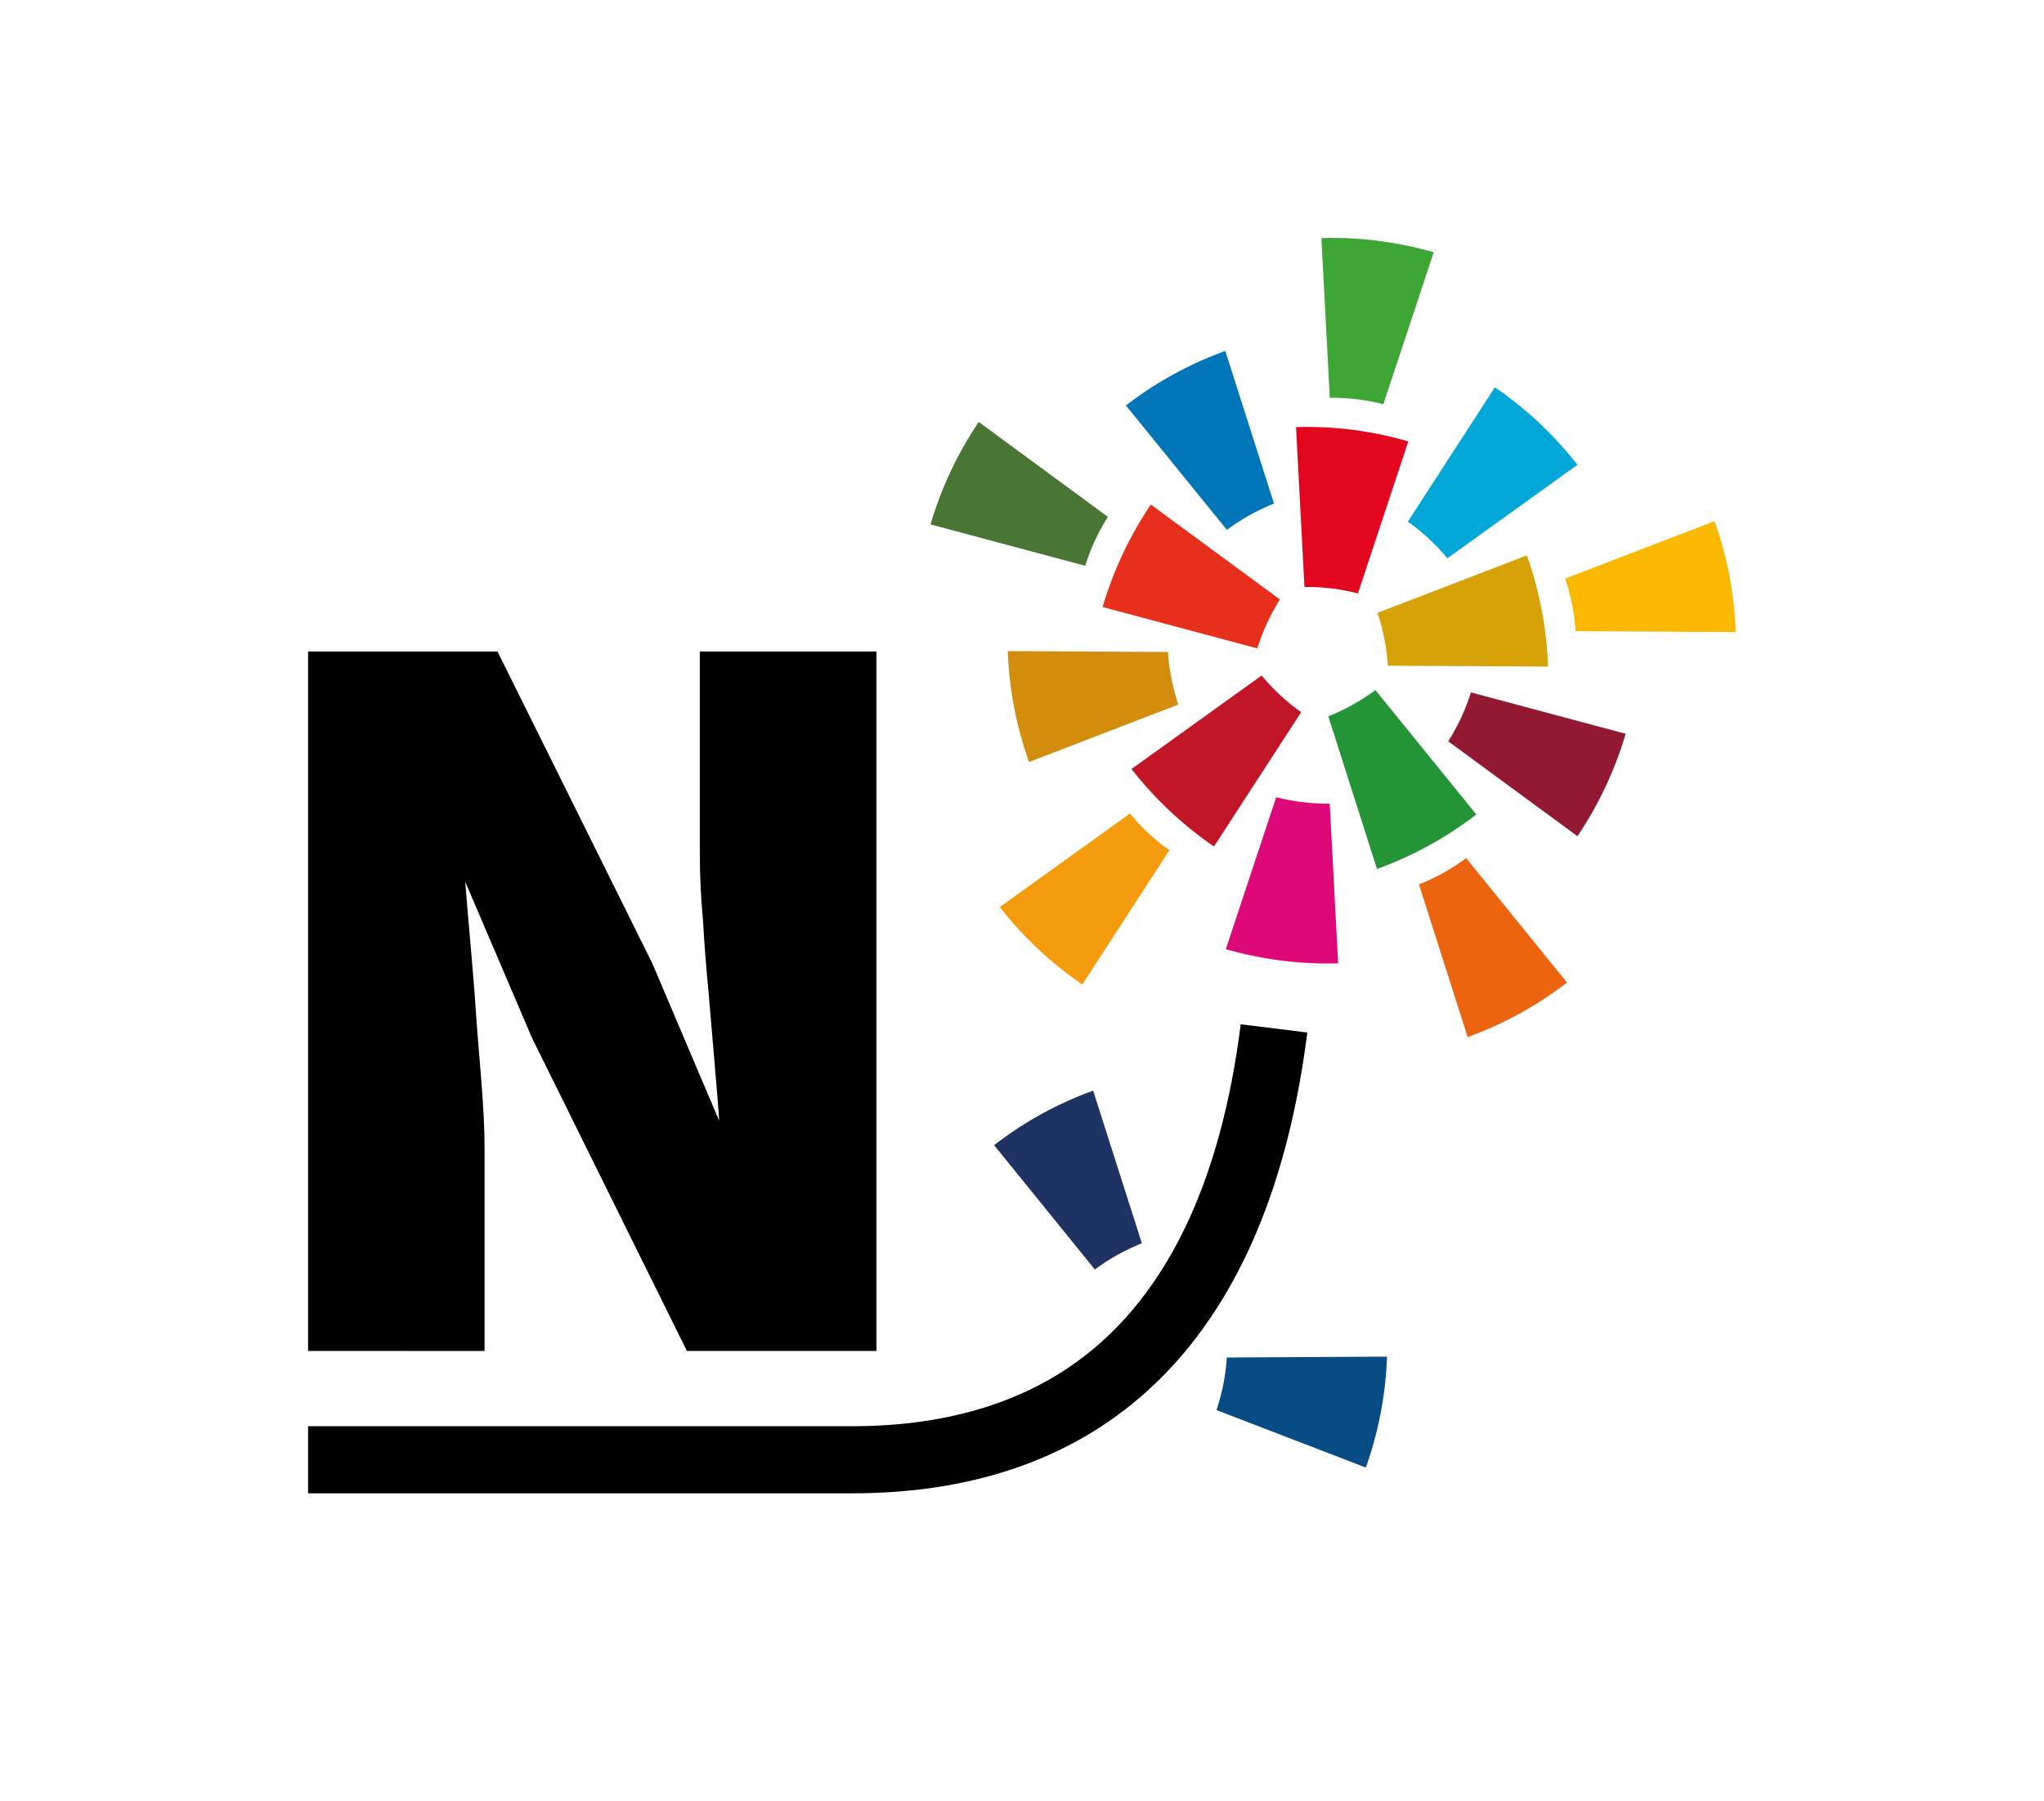 <?xml version="1.0" encoding="UTF-8"?>
<svg xmlns="http://www.w3.org/2000/svg" id="Ebene_1" data-name="Ebene 1" viewBox="0 0 497.58 438.56">
  <defs>
    <style>.cls-1{fill:#00a7d7;}.cls-2{fill:#d6a207;}.cls-3{fill:#931831;}.cls-4{fill:#249437;}.cls-5{fill:#dd0979;}.cls-6{fill:#c11628;}.cls-7{fill:#d28d0d;}.cls-8{fill:#074c84;}.cls-9{fill:#e6301c;}.cls-10{fill:#0076b8;}.cls-11{fill:#1e3263;}.cls-12{fill:#e2061e;}.cls-13{fill:#fbb800;}.cls-14{fill:#ec640f;}.cls-15{fill:#f59c0e;}.cls-16{fill:#497635;}.cls-17{fill:#3ea635;}</style>
  </defs>
  <path d="M207.45,363.56H75V347.22H207.45c22.36,0,41.06-5.49,55.58-16.34,21.06-15.72,34.18-43.15,39-81.51l16.21,2C309,324.78,270.7,363.56,207.45,363.56Z"></path>
  <path class="cls-1" d="M342.72,127a52.87,52.87,0,0,1,5.62,4.63,52.1,52.1,0,0,1,4,4.3L384,113.16a90.45,90.45,0,0,0-20.09-18.87L342.72,127Z"></path>
  <path class="cls-2" d="M335.31,149.19a50.73,50.73,0,0,1,2.54,12.88l39,.21a90.14,90.14,0,0,0-5.16-27.07l-36.39,14Z"></path>
  <path class="cls-3" d="M358.07,168.57a50.85,50.85,0,0,1-2.67,6.77,52,52,0,0,1-2.85,5.14L384,203.58a89.86,89.86,0,0,0,6.52-11.38,88.4,88.4,0,0,0,5.21-13.56l-37.65-10.07Z"></path>
  <path class="cls-4" d="M334.82,168a50,50,0,0,1-6.14,3.91,49.24,49.24,0,0,1-5.32,2.49l11.85,37.17a91.67,91.67,0,0,0,12-5.38,89.87,89.87,0,0,0,12.18-7.9L334.82,168Z"></path>
  <path class="cls-5" d="M323.7,195.65a51.23,51.23,0,0,1-7.27-.45,49.68,49.68,0,0,1-5.76-1.12l-12.26,37a90,90,0,0,0,12.84,2.69,88.8,88.8,0,0,0,14.5.76l-2.05-38.92Z"></path>
  <path class="cls-6" d="M316.75,173.39a50.74,50.74,0,0,1-5.62-4.63,52.1,52.1,0,0,1-4-4.3l-31.69,22.76a90.45,90.45,0,0,0,20.09,18.87l21.22-32.7Z"></path>
  <path class="cls-7" d="M286.87,171.61a50.73,50.73,0,0,1-2.54-12.88l-39-.21a91.16,91.16,0,0,0,1.41,13,89.61,89.61,0,0,0,3.76,14l36.38-14Z"></path>
  <path class="cls-8" d="M296.11,343.37a50.73,50.73,0,0,0,2.54-12.88l39-.21a89.74,89.74,0,0,1-1.41,13,88.24,88.24,0,0,1-3.76,14l-36.38-14Z"></path>
  <path class="cls-9" d="M306.07,157.86a50.16,50.16,0,0,1,2.67-6.78,51,51,0,0,1,2.85-5.13l-31.44-23.11a92.61,92.61,0,0,0-6.53,11.38,89.8,89.8,0,0,0-5.2,13.56l37.65,10.08Z"></path>
  <path class="cls-10" d="M298.67,129a50,50,0,0,1,6.14-3.91,52.36,52.36,0,0,1,5.33-2.49L298.28,85.44a90.17,90.17,0,0,0-12,5.37,89.09,89.09,0,0,0-12.19,7.91L298.67,129Z"></path>
  <path class="cls-11" d="M266.5,309.09a50,50,0,0,1,6.14-3.91,52.36,52.36,0,0,1,5.33-2.49l-11.86-37.17a92.15,92.15,0,0,0-12,5.38A90,90,0,0,0,242,278.8l24.54,30.29Z"></path>
  <path class="cls-12" d="M317.54,142.9a52.72,52.72,0,0,1,7.27.44,51.45,51.45,0,0,1,5.76,1.13l12.26-37A89.67,89.67,0,0,0,330,104.74a88.75,88.75,0,0,0-14.5-.76l2.05,38.92Z"></path>
  <path class="cls-13" d="M381,140.84a50.24,50.24,0,0,1,1.83,7,53,53,0,0,1,.71,5.83l39,.21a92.62,92.62,0,0,0-1.41-13,90.42,90.42,0,0,0-3.76-14l-36.39,14Z"></path>
  <path class="cls-14" d="M356.89,208.93a51.23,51.23,0,0,1-6.14,3.91,52.27,52.27,0,0,1-5.33,2.48l11.86,37.17a90.88,90.88,0,0,0,12-5.37,89,89,0,0,0,12.18-7.91l-24.54-30.28Z"></path>
  <path class="cls-15" d="M284.68,207a49.94,49.94,0,0,1-5.62-4.64,50.44,50.44,0,0,1-4-4.29l-31.69,22.76a92.38,92.38,0,0,0,8.81,9.72,89.78,89.78,0,0,0,11.29,9.14L284.68,207Z"></path>
  <path class="cls-16" d="M264.18,137.75a49.15,49.15,0,0,1,2.67-6.78,50.07,50.07,0,0,1,2.85-5.14l-31.44-23.1a91.15,91.15,0,0,0-6.53,11.38,89.39,89.39,0,0,0-5.2,13.56l37.65,10.08Z"></path>
  <path class="cls-17" d="M323.72,96.85a49.61,49.61,0,0,1,7.27.44,51.61,51.61,0,0,1,5.77,1.12l12.26-37a92.8,92.8,0,0,0-12.84-2.69,90.06,90.06,0,0,0-14.51-.76l2.05,38.93Z"></path>
  <path d="M75,328.89V158.61h46.11l37.72,76,16.24,38.25c-.26-4.72-2.09-25.15-2.62-31.7-.52-5.5-1-11.26-1.31-17-.52-5.5-.78-11-.78-16.24V158.61h43V328.89H167.21l-37.72-76.23-16.24-38c.78,10.22,1.83,20.17,2.62,32,.78,11.53,2.09,22.53,2.09,33v49.25Z"></path>
</svg>
